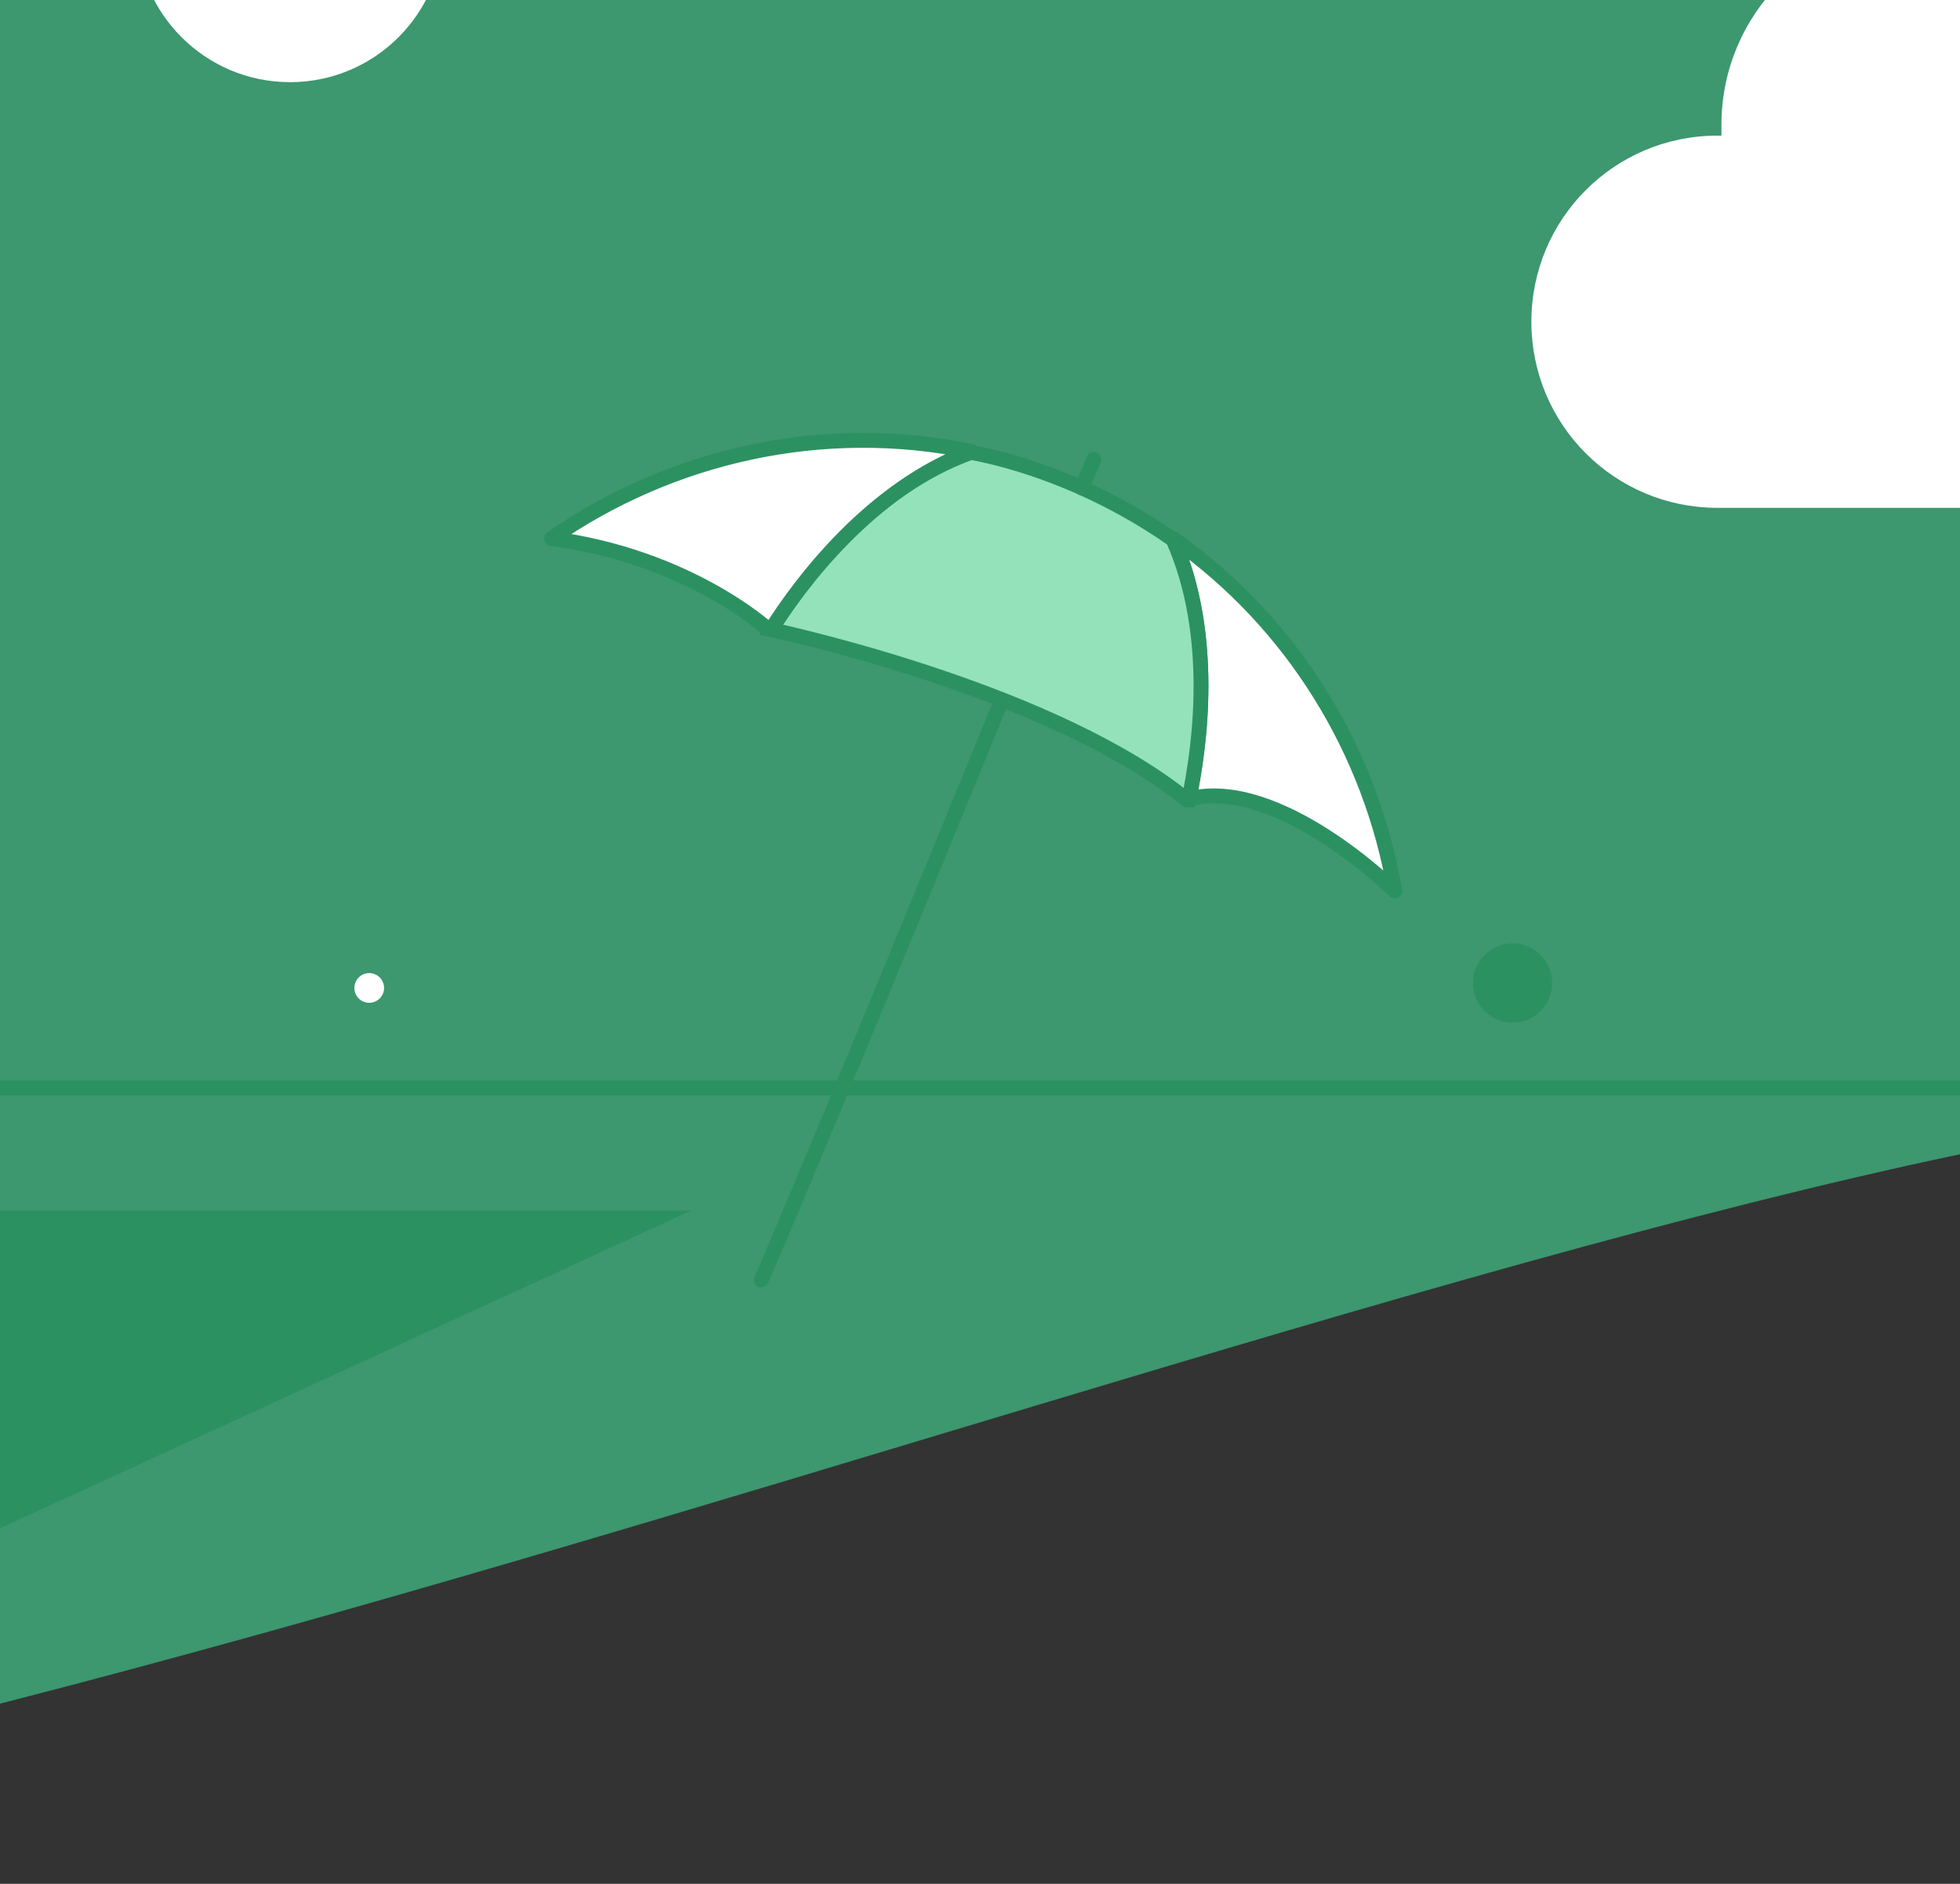 <?xml version="1.0" encoding="utf-8"?>
<!-- Generator: Adobe Illustrator 23.0.1, SVG Export Plug-In . SVG Version: 6.00 Build 0)  -->
<svg version="1.1" id="Layer_1" xmlns="http://www.w3.org/2000/svg" xmlns:xlink="http://www.w3.org/1999/xlink" x="0px" y="0px"
	 viewBox="0 0 198 190.3" style="enable-background:new 0 0 198 190.3;" xml:space="preserve">
<rect x="0" y="0" width="198" height="190.3" fill="#333333" stroke="none"/>
<style type="text/css">
	.st0{opacity:0.75;clip-path:url(#SVGID_2_);fill:#41B883;enable-background:new    ;}
	.st1{clip-path:url(#SVGID_4_);}
	
		.st2{clip-path:url(#SVGID_6_);fill:none;stroke:#2C9161;stroke-width:1.5;stroke-linecap:round;stroke-linejoin:round;stroke-miterlimit:10;}
	.st3{clip-path:url(#SVGID_8_);fill:#FFFFFF;}
	.st4{clip-path:url(#SVGID_10_);}
	.st5{fill:#FFFFFF;stroke:#2C9161;stroke-width:1.5;stroke-linejoin:round;stroke-miterlimit:10;}
	.st6{fill:#93E2BA;stroke:#2C9161;stroke-width:1.5;stroke-miterlimit:10;}
	.st7{fill:none;stroke:#2C9161;stroke-width:1.5;stroke-linecap:round;stroke-linejoin:round;stroke-miterlimit:10;}
	.st8{clip-path:url(#SVGID_12_);fill:#2C9161;}
	.st9{clip-path:url(#SVGID_14_);fill:#FFFFFF;}
	.st10{clip-path:url(#SVGID_16_);fill:#2189FF;}
	.st11{clip-path:url(#SVGID_18_);fill:#FFFFFF;}
	.st12{clip-path:url(#SVGID_20_);fill:#2C9161;}
</style>
<g>
	<g>
		<g>
			<defs>
				<rect id="SVGID_1_" width="198" height="190.3"/>
			</defs>
			<clipPath id="SVGID_2_">
				<use xlink:href="#SVGID_1_"  style="overflow:visible;"/>
			</clipPath>
			<path class="st0" d="M198-45.7H0v217.8c69.9-17.9,143.8-44.1,198-55.5V-45.7z"/>
		</g>
	</g>
	<g>
		<g>
			<defs>
				<rect id="SVGID_3_" width="198" height="190.3"/>
			</defs>
			<clipPath id="SVGID_4_">
				<use xlink:href="#SVGID_3_"  style="overflow:visible;"/>
			</clipPath>
			<g class="st1">
				<g>
					<g>
						<defs>
							<path id="SVGID_5_" d="M198-45.7H0v217.8c69.9-17.9,143.8-44.1,198-55.5V-45.7z"/>
						</defs>
						<clipPath id="SVGID_6_">
							<use xlink:href="#SVGID_5_"  style="overflow:visible;"/>
						</clipPath>
						<line class="st2" x1="202.8" y1="109.9" x2="-0.2" y2="109.9"/>
					</g>
				</g>
				<g>
					<g>
						<defs>
							<path id="SVGID_7_" d="M198-45.7H0v217.8c69.9-17.9,143.8-44.1,198-55.5V-45.7z"/>
						</defs>
						<clipPath id="SVGID_8_">
							<use xlink:href="#SVGID_7_"  style="overflow:visible;"/>
						</clipPath>
						<path class="st3" d="M217.4,4.1c-1.6,0-3.1,0.2-4.6,0.5c-3.1-7.2-10.3-12.3-18.6-12.3c-11.2,0-20.3,9.1-20.3,20.3
							c0,0.4,0,0.7,0,1.1c-0.1,0-0.3,0-0.4,0c-10.4,0-18.8,8.4-18.8,18.8s8.4,18.8,18.8,18.8c0.1,0,0.2,0,0.4,0l0,0h43.5
							c13,0,23.6-10.6,23.6-23.6C241,14.7,230.4,4.1,217.4,4.1z"/>
					</g>
				</g>
				<g>
					<g>
						<defs>
							<path id="SVGID_9_" d="M198-45.7H0v217.8c69.9-17.9,143.8-44.1,198-55.5V-45.7z"/>
						</defs>
						<clipPath id="SVGID_10_">
							<use xlink:href="#SVGID_9_"  style="overflow:visible;"/>
						</clipPath>
						<g class="st4">
							<path class="st5" d="M120.1,80.7c9.1-2.3,20.8,9.3,20.8,9.3c-2.4-14.1-10.3-27.1-22.4-35.6C122.8,64.1,121.2,75.5,120.1,80.7
								z"/>
							<path class="st6" d="M77.9,63.6c3.6,0.8,28.9,6.6,42,17.2c0.1,0,0.1,0,0.2,0c1.1-5.3,2.7-16.6-1.6-26.3
								c-3.3-2.3-6.9-4.3-10.8-5.9c-3.2-1.3-6.4-2.3-9.6-2.9C87.8,49.4,80.8,58.9,77.9,63.6z"/>
							<path class="st5" d="M77.5,63.5c0,0,0.1,0,0.4,0.1c2.9-4.6,10-14.2,20.2-18c-15-3.1-30.3,0.4-42.4,8.8
								C69.5,56.2,77.5,63.5,77.5,63.5z"/>
							<path class="st7" d="M101.2,70.7c-20.4,49.9-24.3,58.6-24.3,58.6"/>
							<line class="st7" x1="109.3" y1="49.3" x2="110.5" y2="46.4"/>
						</g>
					</g>
				</g>
				<g>
					<g>
						<defs>
							<path id="SVGID_11_" d="M198-45.7H0v217.8c69.9-17.9,143.8-44.1,198-55.5V-45.7z"/>
						</defs>
						<clipPath id="SVGID_12_">
							<use xlink:href="#SVGID_11_"  style="overflow:visible;"/>
						</clipPath>
						<circle class="st8" cx="152.8" cy="99.3" r="4"/>
					</g>
				</g>
				<g>
					<g>
						<defs>
							<path id="SVGID_13_" d="M198-45.7H0v217.8c69.9-17.9,143.8-44.1,198-55.5V-45.7z"/>
						</defs>
						<clipPath id="SVGID_14_">
							<use xlink:href="#SVGID_13_"  style="overflow:visible;"/>
						</clipPath>
						<circle class="st9" cx="37.3" cy="99.8" r="1.5"/>
					</g>
				</g>
				<g>
					<g>
						<defs>
							<path id="SVGID_15_" d="M198-45.7H0v217.8c69.9-17.9,143.8-44.1,198-55.5V-45.7z"/>
						</defs>
						<clipPath id="SVGID_16_">
							<use xlink:href="#SVGID_15_"  style="overflow:visible;"/>
						</clipPath>
						<circle class="st10" cx="153.3" cy="-18.2" r="1.5"/>
					</g>
				</g>
				<g>
					<g>
						<defs>
							<path id="SVGID_17_" d="M198-45.7H0v217.8c69.9-17.9,143.8-44.1,198-55.5V-45.7z"/>
						</defs>
						<clipPath id="SVGID_18_">
							<use xlink:href="#SVGID_17_"  style="overflow:visible;"/>
						</clipPath>
						<circle class="st11" cx="29.3" cy="-7.2" r="15.5"/>
					</g>
				</g>
				<g>
					<g>
						<defs>
							<path id="SVGID_19_" d="M198-45.7H0v217.8c69.9-17.9,143.8-44.1,198-55.5V-45.7z"/>
						</defs>
						<clipPath id="SVGID_20_">
							<use xlink:href="#SVGID_19_"  style="overflow:visible;"/>
						</clipPath>
						<polygon class="st12" points="-5.2,122.3 69.8,122.3 -17.2,162.3 						"/>
					</g>
				</g>
			</g>
		</g>
	</g>
</g>
</svg>
